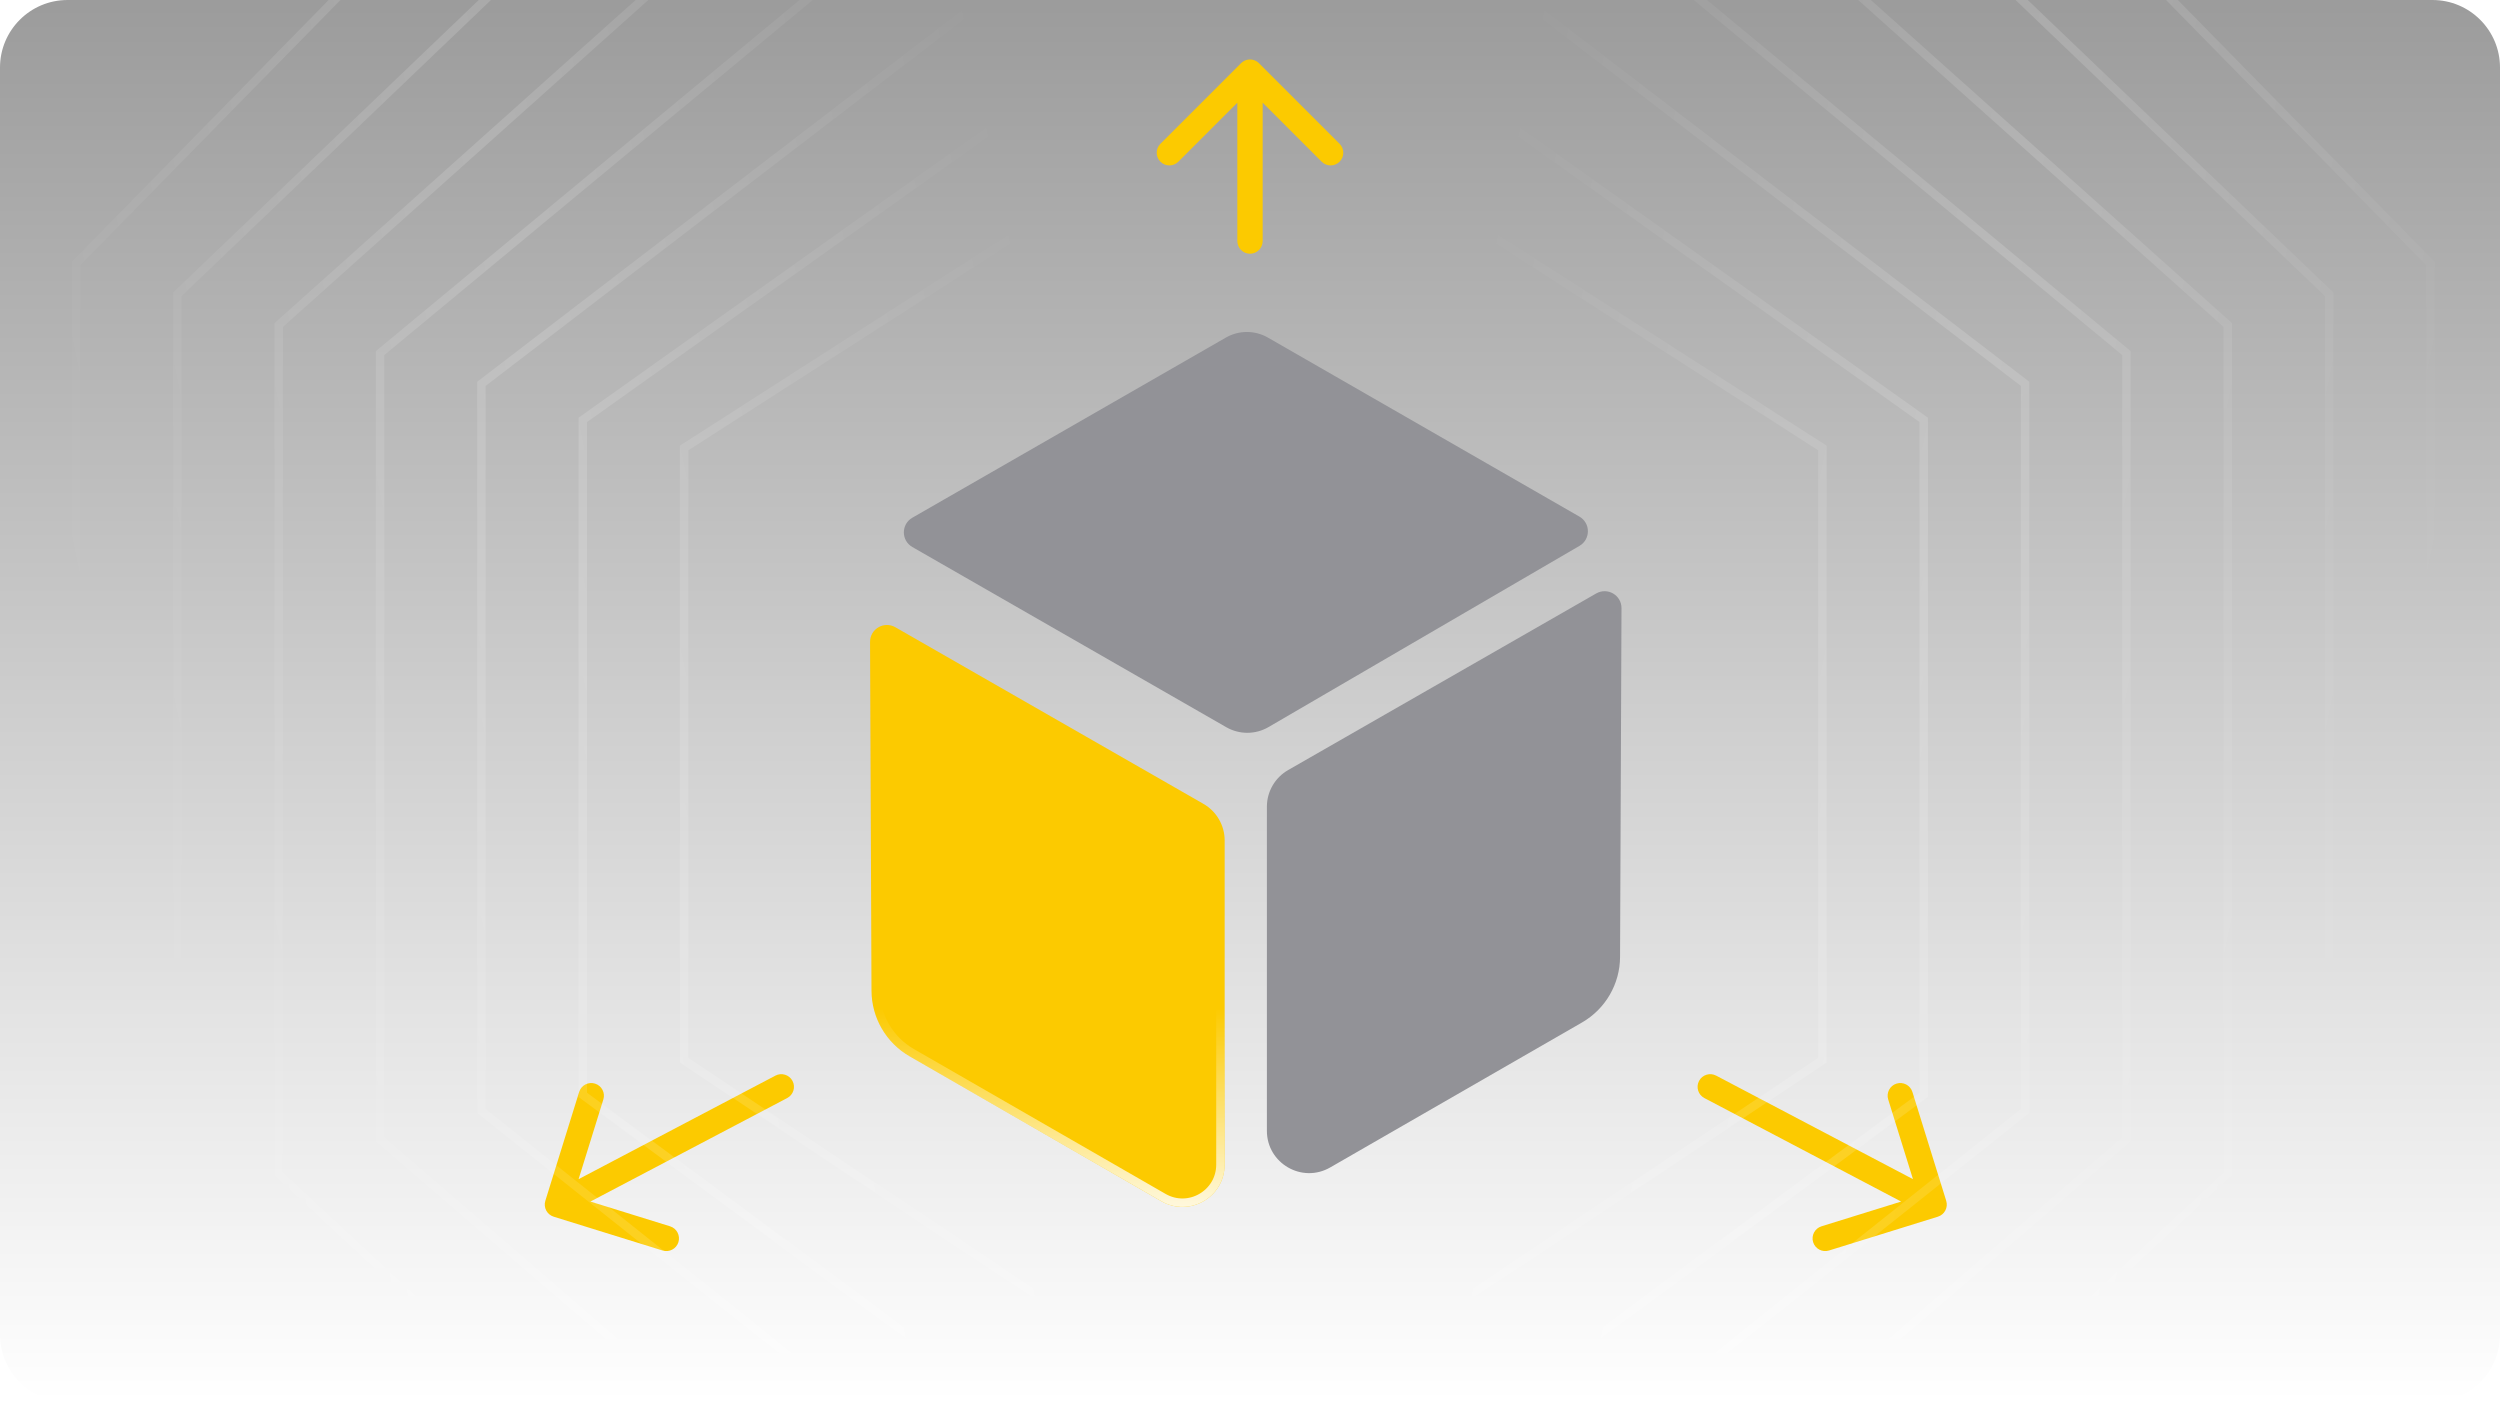 <svg width="296" height="166" viewBox="0 0 296 166" fill="none" xmlns="http://www.w3.org/2000/svg">
<g clip-path="url(#clip0_209_3305)">
<path d="M0 8C0 3.582 3.582 0 8 0H288C292.418 0 296 3.582 296 8V158C296 162.418 292.418 166 288 166H8C3.582 166 0 162.418 0 158V8Z" fill="url(#paint0_linear_209_3305)"/>
<path d="M93.205 130.009C93.938 129.623 94.22 128.716 93.834 127.983C93.449 127.25 92.542 126.968 91.809 127.354L92.507 128.681L93.205 130.009ZM64.567 142.178C64.322 142.969 64.764 143.81 65.555 144.056L78.447 148.06C79.238 148.306 80.079 147.864 80.325 147.073C80.57 146.282 80.128 145.441 79.337 145.195L67.877 141.636L71.437 130.176C71.683 129.385 71.241 128.544 70.45 128.298C69.659 128.053 68.818 128.495 68.572 129.286L64.567 142.178ZM92.507 128.681L91.809 127.354L65.302 141.296L66 142.623L66.698 143.951L93.205 130.009L92.507 128.681Z" fill="#FCCA00"/>
<path d="M201.795 130.009C201.062 129.623 200.78 128.716 201.166 127.983C201.551 127.25 202.458 126.968 203.191 127.354L202.493 128.681L201.795 130.009ZM230.432 142.178C230.678 142.969 230.236 143.81 229.445 144.056L216.553 148.06C215.762 148.306 214.921 147.864 214.675 147.073C214.429 146.282 214.872 145.441 215.663 145.195L227.123 141.636L223.563 130.176C223.317 129.385 223.759 128.544 224.55 128.298C225.341 128.053 226.182 128.495 226.428 129.286L230.432 142.178ZM202.493 128.681L203.191 127.354L229.698 141.296L229 142.623L228.302 143.951L201.795 130.009L202.493 128.681Z" fill="#FCCA00"/>
<path d="M146.5 28.54C146.5 29.368 147.172 30.04 148 30.04C148.828 30.04 149.5 29.368 149.5 28.54L148 28.54L146.5 28.54ZM149.061 7.479C148.475 6.893 147.525 6.893 146.939 7.479L137.393 17.025C136.808 17.611 136.808 18.561 137.393 19.146C137.979 19.732 138.929 19.732 139.515 19.146L148 10.661L156.485 19.146C157.071 19.732 158.021 19.732 158.607 19.146C159.192 18.561 159.192 17.611 158.607 17.025L149.061 7.479ZM148 28.54L149.5 28.54L149.5 8.54L148 8.54L146.5 8.54L146.5 28.54L148 28.54Z" fill="#FCCA00"/>
<g filter="url(#filter0_d_209_3305)">
<path d="M145 95.515C145 93.723 144.041 92.068 142.487 91.177L106.009 70.265C104.672 69.499 103.008 70.468 103.014 72.008L103.185 113.303C103.198 116.509 104.916 119.466 107.695 121.065L137.506 138.226C140.839 140.145 145 137.739 145 133.892V95.515Z" fill="#FCCA00"/>
<path d="M103.515 72.006C103.51 70.85 104.758 70.124 105.761 70.699L142.238 91.611C143.637 92.413 144.5 93.902 144.5 95.514V133.892C144.5 137.354 140.755 139.52 137.755 137.793L107.944 120.633C105.32 119.122 103.697 116.329 103.685 113.301L103.515 72.006Z" stroke="url(#paint1_linear_209_3305)"/>
</g>
<path d="M150 95.515C150 93.723 150.959 92.068 152.513 91.177L188.991 70.265C190.328 69.499 191.992 70.468 191.986 72.008L191.815 113.303C191.802 116.509 190.084 119.466 187.305 121.065L157.494 138.226C154.161 140.145 150 137.739 150 133.892V95.515Z" fill="#929297"/>
<path d="M150.196 86.084C148.65 86.985 146.741 86.991 145.19 86.1L108.021 64.767C106.682 63.999 106.681 62.068 108.02 61.299L145.141 39.971C146.684 39.085 148.581 39.085 150.123 39.971L187.004 61.166C188.337 61.933 188.343 63.854 187.014 64.629L150.196 86.084Z" fill="#929297"/>
<path d="M95.356 -56.11L9.5 31.408V145.523L80.947 221.197L80.584 221.54L80.221 221.884L8.5 145.921V31.001L94.644 -56.811L95.356 -56.11Z" fill="url(#paint2_linear_209_3305)"/>
<path d="M107.346 -47.099L21.5 35.056V142.15L92.936 213.185L92.231 213.894L20.5 142.566V34.631L20.654 34.482L106.654 -47.822L107.346 -47.099Z" fill="url(#paint3_linear_209_3305)"/>
<path d="M119.333 -38.087L33.5 38.706V138.775L104.924 205.174L104.584 205.54L104.243 205.906L32.659 139.36L32.5 139.213V38.26L118.667 -38.833L119.333 -38.087Z" fill="url(#paint4_linear_209_3305)"/>
<path d="M131.319 -29.075L45.5 42.042V134.674L116.91 196.161L116.258 196.919L44.5 135.133V41.572L44.681 41.422L130.681 -29.845L131.319 -29.075Z" fill="url(#paint5_linear_209_3305)"/>
<path d="M143.304 -20.064L57.5 45.691V131.298L128.896 188.148L128.272 188.931L56.688 131.931L56.5 131.781V45.199L56.696 45.05L142.696 -20.857L143.304 -20.064Z" fill="url(#paint6_linear_209_3305)"/>
<path d="M155.29 -11.053L69.5 49.974V129.378L140.881 182.137L140.287 182.942L68.5 129.883V49.458L154.71 -11.867L155.29 -11.053Z" fill="url(#paint7_linear_209_3305)"/>
<path d="M167.77 -2.039L81.5 53.312V125.272L153.277 173.124L152.723 173.956L80.5 125.807V52.766L80.731 52.619L167.23 -2.881L167.77 -2.039Z" fill="url(#paint8_linear_209_3305)"/>
<path d="M201.413 -56.11L287.27 31.408V145.523L215.822 221.197L216.186 221.54L216.549 221.884L288.27 145.921V31.001L202.126 -56.811L201.413 -56.11Z" fill="url(#paint9_linear_209_3305)"/>
<path d="M189.424 -47.099L275.27 35.056V142.15L203.833 213.185L204.538 213.894L276.27 142.566V34.631L276.115 34.482L190.115 -47.822L189.424 -47.099Z" fill="url(#paint10_linear_209_3305)"/>
<path d="M177.437 -38.087L263.27 38.706V138.775L191.846 205.174L192.186 205.54L192.526 205.906L264.11 139.36L264.27 139.213V38.26L178.103 -38.833L177.437 -38.087Z" fill="url(#paint11_linear_209_3305)"/>
<path d="M165.45 -29.075L251.27 42.042V134.674L179.859 196.161L180.512 196.919L252.27 135.133V41.572L252.089 41.422L166.089 -29.845L165.45 -29.075Z" fill="url(#paint12_linear_209_3305)"/>
<path d="M153.466 -20.064L239.27 45.691V131.298L167.874 188.148L168.497 188.931L240.081 131.931L240.27 131.781V45.199L240.073 45.05L154.073 -20.857L153.466 -20.064Z" fill="url(#paint13_linear_209_3305)"/>
<path d="M141.479 -11.053L227.27 49.974V129.378L155.889 182.137L156.482 182.942L228.27 129.883V49.458L142.06 -11.867L141.479 -11.053Z" fill="url(#paint14_linear_209_3305)"/>
<path d="M129 -2.039L215.27 53.312V125.272L143.492 173.124L144.047 173.956L216.27 125.807V52.766L216.039 52.619L129.539 -2.881L129 -2.039Z" fill="url(#paint15_linear_209_3305)"/>
</g>
<defs>
<filter id="filter0_d_209_3305" x="99.014" y="69.997" width="49.986" height="76.903" filterUnits="userSpaceOnUse" color-interpolation-filters="sRGB">
<feFlood flood-opacity="0" result="BackgroundImageFix"/>
<feColorMatrix in="SourceAlpha" type="matrix" values="0 0 0 0 0 0 0 0 0 0 0 0 0 0 0 0 0 0 127 0" result="hardAlpha"/>
<feOffset dy="4"/>
<feGaussianBlur stdDeviation="2"/>
<feComposite in2="hardAlpha" operator="out"/>
<feColorMatrix type="matrix" values="0 0 0 0 0 0 0 0 0 0 0 0 0 0 0 0 0 0 0.25 0"/>
<feBlend mode="normal" in2="BackgroundImageFix" result="effect1_dropShadow_209_3305"/>
<feBlend mode="normal" in="SourceGraphic" in2="effect1_dropShadow_209_3305" result="shape"/>
</filter>
<linearGradient id="paint0_linear_209_3305" x1="148" y1="0" x2="148" y2="166" gradientUnits="userSpaceOnUse">
<stop stop-opacity="0.39"/>
<stop offset="1" stop-opacity="0"/>
</linearGradient>
<linearGradient id="paint1_linear_209_3305" x1="124" y1="115.375" x2="124" y2="142.54" gradientUnits="userSpaceOnUse">
<stop stop-color="white" stop-opacity="0"/>
<stop offset="1" stop-color="white"/>
</linearGradient>
<linearGradient id="paint2_linear_209_3305" x1="8" y1="80.54" x2="127.619" y2="55.83" gradientUnits="userSpaceOnUse">
<stop stop-color="white" stop-opacity="0"/>
<stop offset="0.5" stop-color="white" stop-opacity="0.15"/>
<stop offset="1" stop-color="white" stop-opacity="0"/>
</linearGradient>
<linearGradient id="paint3_linear_209_3305" x1="8" y1="80.54" x2="127.619" y2="55.83" gradientUnits="userSpaceOnUse">
<stop stop-color="white" stop-opacity="0"/>
<stop offset="0.5" stop-color="white" stop-opacity="0.15"/>
<stop offset="1" stop-color="white" stop-opacity="0"/>
</linearGradient>
<linearGradient id="paint4_linear_209_3305" x1="8" y1="80.54" x2="127.619" y2="55.83" gradientUnits="userSpaceOnUse">
<stop stop-color="white" stop-opacity="0"/>
<stop offset="0.5" stop-color="white" stop-opacity="0.15"/>
<stop offset="1" stop-color="white" stop-opacity="0"/>
</linearGradient>
<linearGradient id="paint5_linear_209_3305" x1="8" y1="80.54" x2="127.619" y2="55.83" gradientUnits="userSpaceOnUse">
<stop stop-color="white" stop-opacity="0"/>
<stop offset="0.5" stop-color="white" stop-opacity="0.15"/>
<stop offset="1" stop-color="white" stop-opacity="0"/>
</linearGradient>
<linearGradient id="paint6_linear_209_3305" x1="8" y1="80.54" x2="127.619" y2="55.83" gradientUnits="userSpaceOnUse">
<stop stop-color="white" stop-opacity="0"/>
<stop offset="0.5" stop-color="white" stop-opacity="0.15"/>
<stop offset="1" stop-color="white" stop-opacity="0"/>
</linearGradient>
<linearGradient id="paint7_linear_209_3305" x1="8" y1="80.54" x2="127.619" y2="55.83" gradientUnits="userSpaceOnUse">
<stop stop-color="white" stop-opacity="0"/>
<stop offset="0.5" stop-color="white" stop-opacity="0.15"/>
<stop offset="1" stop-color="white" stop-opacity="0"/>
</linearGradient>
<linearGradient id="paint8_linear_209_3305" x1="8" y1="80.54" x2="127.619" y2="55.83" gradientUnits="userSpaceOnUse">
<stop stop-color="white" stop-opacity="0"/>
<stop offset="0.5" stop-color="white" stop-opacity="0.15"/>
<stop offset="1" stop-color="white" stop-opacity="0"/>
</linearGradient>
<linearGradient id="paint9_linear_209_3305" x1="288.77" y1="80.54" x2="169.151" y2="55.83" gradientUnits="userSpaceOnUse">
<stop stop-color="white" stop-opacity="0"/>
<stop offset="0.5" stop-color="white" stop-opacity="0.15"/>
<stop offset="1" stop-color="white" stop-opacity="0"/>
</linearGradient>
<linearGradient id="paint10_linear_209_3305" x1="288.77" y1="80.54" x2="169.151" y2="55.83" gradientUnits="userSpaceOnUse">
<stop stop-color="white" stop-opacity="0"/>
<stop offset="0.5" stop-color="white" stop-opacity="0.15"/>
<stop offset="1" stop-color="white" stop-opacity="0"/>
</linearGradient>
<linearGradient id="paint11_linear_209_3305" x1="288.77" y1="80.54" x2="169.151" y2="55.83" gradientUnits="userSpaceOnUse">
<stop stop-color="white" stop-opacity="0"/>
<stop offset="0.5" stop-color="white" stop-opacity="0.15"/>
<stop offset="1" stop-color="white" stop-opacity="0"/>
</linearGradient>
<linearGradient id="paint12_linear_209_3305" x1="288.77" y1="80.54" x2="169.151" y2="55.83" gradientUnits="userSpaceOnUse">
<stop stop-color="white" stop-opacity="0"/>
<stop offset="0.5" stop-color="white" stop-opacity="0.15"/>
<stop offset="1" stop-color="white" stop-opacity="0"/>
</linearGradient>
<linearGradient id="paint13_linear_209_3305" x1="288.77" y1="80.54" x2="169.151" y2="55.83" gradientUnits="userSpaceOnUse">
<stop stop-color="white" stop-opacity="0"/>
<stop offset="0.5" stop-color="white" stop-opacity="0.15"/>
<stop offset="1" stop-color="white" stop-opacity="0"/>
</linearGradient>
<linearGradient id="paint14_linear_209_3305" x1="288.77" y1="80.54" x2="169.151" y2="55.83" gradientUnits="userSpaceOnUse">
<stop stop-color="white" stop-opacity="0"/>
<stop offset="0.5" stop-color="white" stop-opacity="0.15"/>
<stop offset="1" stop-color="white" stop-opacity="0"/>
</linearGradient>
<linearGradient id="paint15_linear_209_3305" x1="288.77" y1="80.54" x2="169.151" y2="55.83" gradientUnits="userSpaceOnUse">
<stop stop-color="white" stop-opacity="0"/>
<stop offset="0.5" stop-color="white" stop-opacity="0.15"/>
<stop offset="1" stop-color="white" stop-opacity="0"/>
</linearGradient>
<clipPath id="clip0_209_3305">
<path d="M0 8C0 3.582 3.582 0 8 0H288C292.418 0 296 3.582 296 8V158C296 162.418 292.418 166 288 166H8C3.582 166 0 162.418 0 158V8Z" fill="white"/>
</clipPath>
</defs>
</svg>
